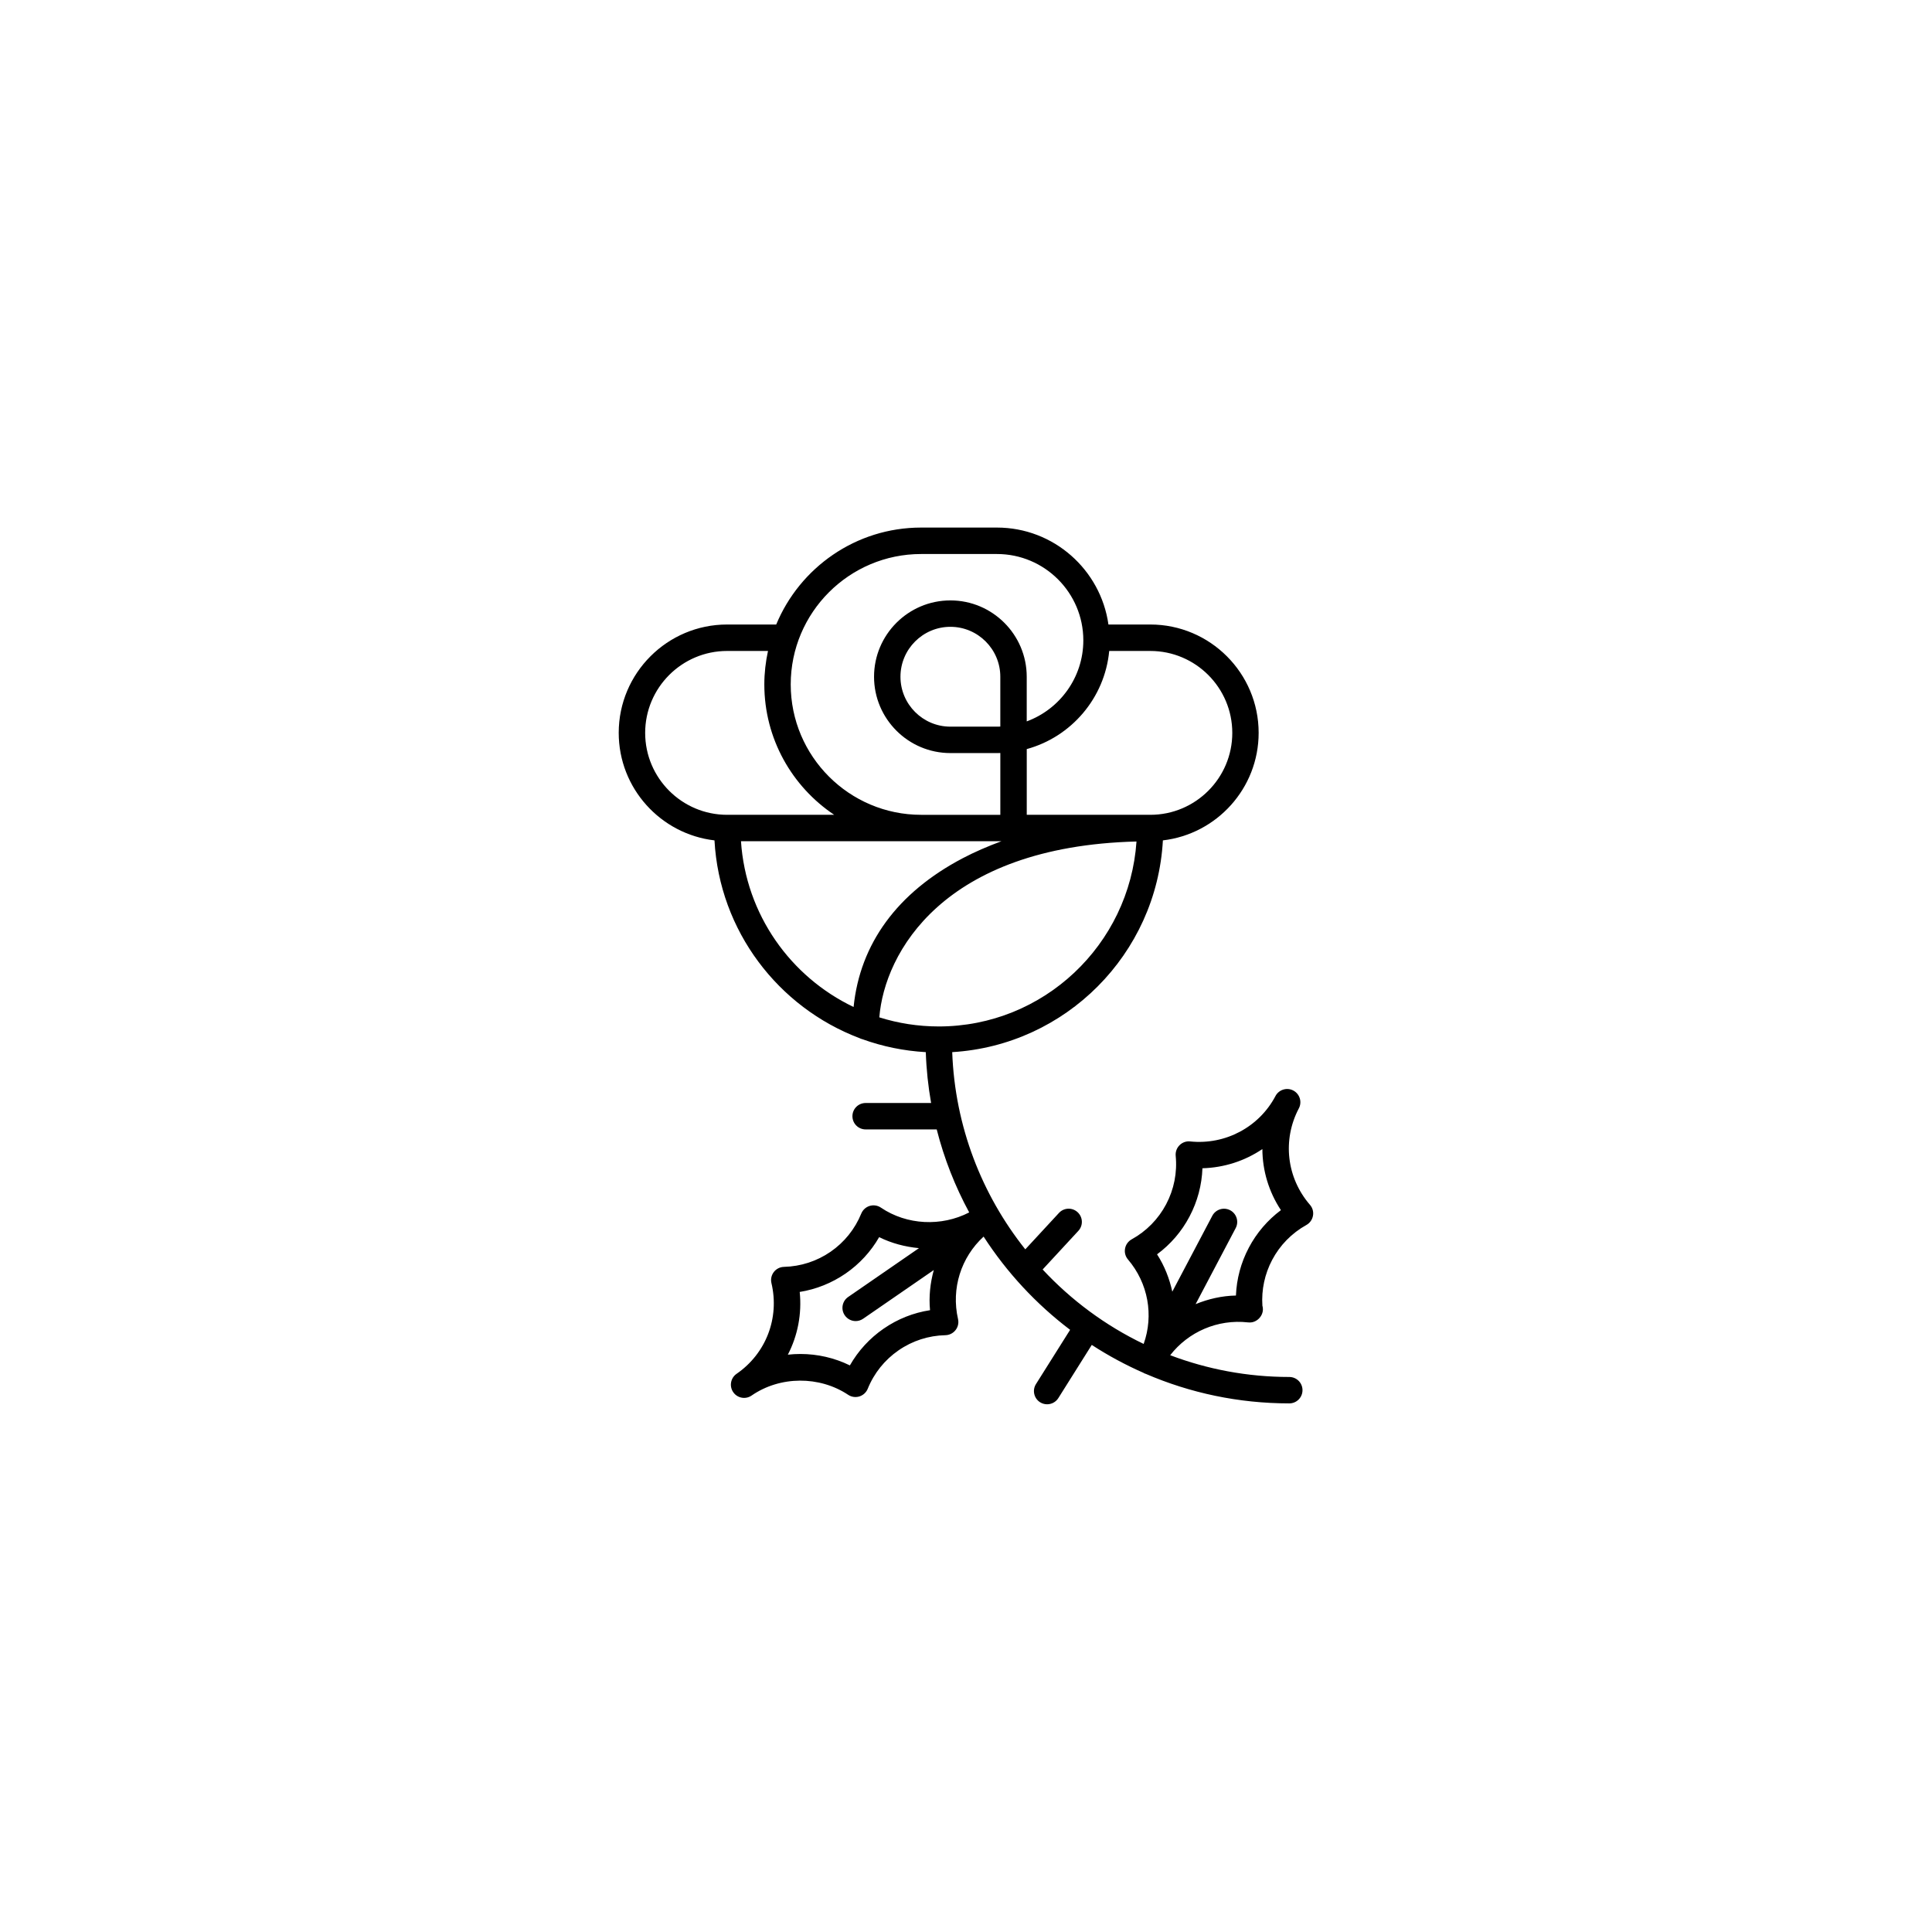 <?xml version="1.0" encoding="UTF-8"?>
<!-- Uploaded to: SVG Repo, www.svgrepo.com, Generator: SVG Repo Mixer Tools -->
<svg fill="#000000" width="800px" height="800px" version="1.1" viewBox="144 144 512 512" xmlns="http://www.w3.org/2000/svg">
 <path d="m491.16 463.3c-6.203-7.16-7.363-17.199-2.953-25.57 0.902-1.707 0.242-3.828-1.469-4.731-1.707-0.902-3.824-0.238-4.727 1.461-0.004 0.008-0.008 0.02-0.012 0.027-4.328 8.188-13.246 12.961-22.574 12.008-1.055-0.121-2.09 0.25-2.832 0.996-0.746 0.738-1.121 1.777-1.02 2.824 0.43 4.441-0.445 8.863-2.527 12.812-2.078 3.938-5.238 7.16-9.145 9.312-0.922 0.512-1.559 1.398-1.75 2.438-0.195 1.031 0.09 2.098 0.777 2.898 5.359 6.293 6.856 14.789 4.156 22.383-10.133-4.867-19.188-11.586-26.773-19.73l9.465-10.238c1.312-1.414 1.227-3.629-0.195-4.941-1.418-1.312-3.633-1.23-4.945 0.191l-8.922 9.648c-11.52-14.469-18.648-32.555-19.367-52.262 30.09-1.812 54.172-25.988 55.832-56.117 14.266-1.66 25.375-13.797 25.375-28.5 0-15.828-12.879-28.707-28.707-28.707h-11.098c-2.047-14.496-14.5-25.691-29.539-25.691h-20.113c-17.293 0-32.145 10.629-38.391 25.691h-13.027c-15.828 0-28.711 12.879-28.711 28.707 0 14.703 11.117 26.844 25.379 28.5 1.32 24.023 16.891 44.254 38.418 52.402 0.25 0.137 0.512 0.219 0.793 0.293 5.297 1.914 10.922 3.09 16.789 3.426 0.152 4.586 0.633 9.082 1.41 13.477h-17.352c-1.934 0-3.5 1.562-3.5 3.5 0 1.934 1.562 3.5 3.5 3.5h18.836c1.969 7.75 4.883 15.121 8.609 21.996-7.344 3.805-16.535 3.383-23.398-1.27-0.867-0.586-1.957-0.758-2.977-0.453-1.008 0.309-1.824 1.055-2.227 2.027-1.676 4.109-4.488 7.606-8.133 10.121-3.644 2.516-7.918 3.894-12.355 4.008-1.055 0.027-2.039 0.523-2.684 1.359-0.645 0.836-0.879 1.922-0.633 2.945 2.184 9.234-1.438 18.668-9.23 24.031-1.594 1.098-1.992 3.281-0.895 4.875 0.68 0.984 1.773 1.512 2.883 1.512 0.684 0 1.379-0.199 1.98-0.617 0.008-0.008 0.012-0.008 0.016-0.016 7.562-5.207 17.977-5.242 25.582-0.184 0.871 0.582 1.961 0.738 2.969 0.43 1.004-0.316 1.816-1.059 2.211-2.027 1.68-4.148 4.504-7.664 8.168-10.188 3.664-2.535 7.961-3.922 12.426-4.016 1.055-0.027 2.035-0.52 2.684-1.355 0.652-0.824 0.887-1.898 0.652-2.926-1.848-8.102 0.801-16.352 6.781-21.848 6.152 9.512 13.918 17.883 22.926 24.707l-9.047 14.375c-1.031 1.633-0.535 3.793 1.094 4.824 0.578 0.363 1.227 0.531 1.859 0.531 1.16 0 2.297-0.574 2.969-1.633l8.863-14.098c4.359 2.832 8.961 5.32 13.766 7.426 0.043 0.02 0.066 0.062 0.102 0.082 0.164 0.082 0.336 0.129 0.508 0.191 11.656 5.016 24.492 7.797 37.969 7.797 1.934 0 3.5-1.559 3.5-3.5 0-1.934-1.562-3.5-3.5-3.5-11.109 0-21.746-2.051-31.562-5.766 4.805-6.188 12.559-9.602 20.605-8.699 0.148 0.02 0.285 0.016 0.434 0.02 1.797 0.051 3.531-1.551 3.531-3.5 0-0.336-0.047-0.656-0.137-0.961-0.273-4.203 0.617-8.371 2.574-12.09 2.062-3.914 5.199-7.125 9.086-9.285 0.922-0.512 1.559-1.414 1.742-2.445 0.195-1.027-0.098-2.094-0.793-2.891zm-98.387-47.281c-5.484 0-10.77-0.848-15.742-2.41 1.359-17.055 16.863-45.309 68.152-46.605-1.852 27.328-24.613 49.016-52.41 49.016zm16.324-79.465c-0.293 0.012-0.586 0.016-0.883 0.016h-12.348c-7.297 0-13.234-5.934-13.234-13.227 0-7.293 5.938-13.23 13.234-13.23s13.227 5.938 13.227 13.23v13.211zm61.473 1.668c0 11.973-9.738 21.711-21.711 21.711h-32.758v-17.418c11.781-3.227 20.676-13.508 21.852-26.004h10.906c11.973 0 21.711 9.742 21.711 21.711zm-82.465-47.402h20.109c12.613 0 22.879 10.266 22.879 22.879 0 9.84-6.254 18.258-15 21.477v-11.832c0-11.152-9.074-20.23-20.227-20.23s-20.234 9.074-20.234 20.23c0 11.152 9.078 20.227 20.234 20.227h12.348c0.293 0 0.586-0.004 0.883-0.016v16.379h-20.992c-19.055 0-34.555-15.504-34.555-34.555 0-19.055 15.5-34.559 34.555-34.559zm-73.129 47.402c0-11.969 9.742-21.711 21.711-21.711h10.84c-0.621 2.859-0.973 5.82-0.973 8.867 0 14.395 7.359 27.098 18.516 34.555h-28.379c-11.973 0-21.715-9.738-21.715-21.711zm25.391 28.711h69.027c-3.633 1.344-7.098 2.84-10.277 4.512-17.324 9.105-27.211 22.668-28.906 39.418-16.723-7.984-28.559-24.52-29.844-43.93zm37.809 129.17c-3.699 2.551-6.742 5.871-8.949 9.742-4.066-1.988-8.535-3.027-13.121-3.027-1.113 0-2.223 0.062-3.316 0.184 2.609-5.043 3.738-10.797 3.141-16.625 4.356-0.695 8.504-2.359 12.172-4.883 3.664-2.531 6.688-5.816 8.883-9.641 3.281 1.633 6.887 2.574 10.547 2.918l-18.762 12.941c-1.594 1.09-1.992 3.281-0.895 4.867 0.68 0.984 1.773 1.52 2.883 1.52 0.684 0 1.379-0.207 1.98-0.621l18.723-12.906c-0.941 3.418-1.34 7.004-0.996 10.641-4.406 0.676-8.594 2.336-12.289 4.891zm96.766-21.434c-2.078 3.938-3.234 8.254-3.406 12.66-3.738 0.074-7.344 0.91-10.684 2.281l10.617-20.152c0.906-1.707 0.246-3.828-1.461-4.731-1.715-0.895-3.82-0.246-4.731 1.461l-10.605 20.117c-0.754-3.465-2.059-6.824-4.039-9.895 3.574-2.644 6.519-6.051 8.609-10.031 2.098-3.977 3.258-8.336 3.418-12.777 5.785-0.164 11.27-1.965 15.883-5.09 0.023 5.68 1.684 11.297 4.914 16.188-3.531 2.641-6.441 6.031-8.516 9.969z"/>
</svg>